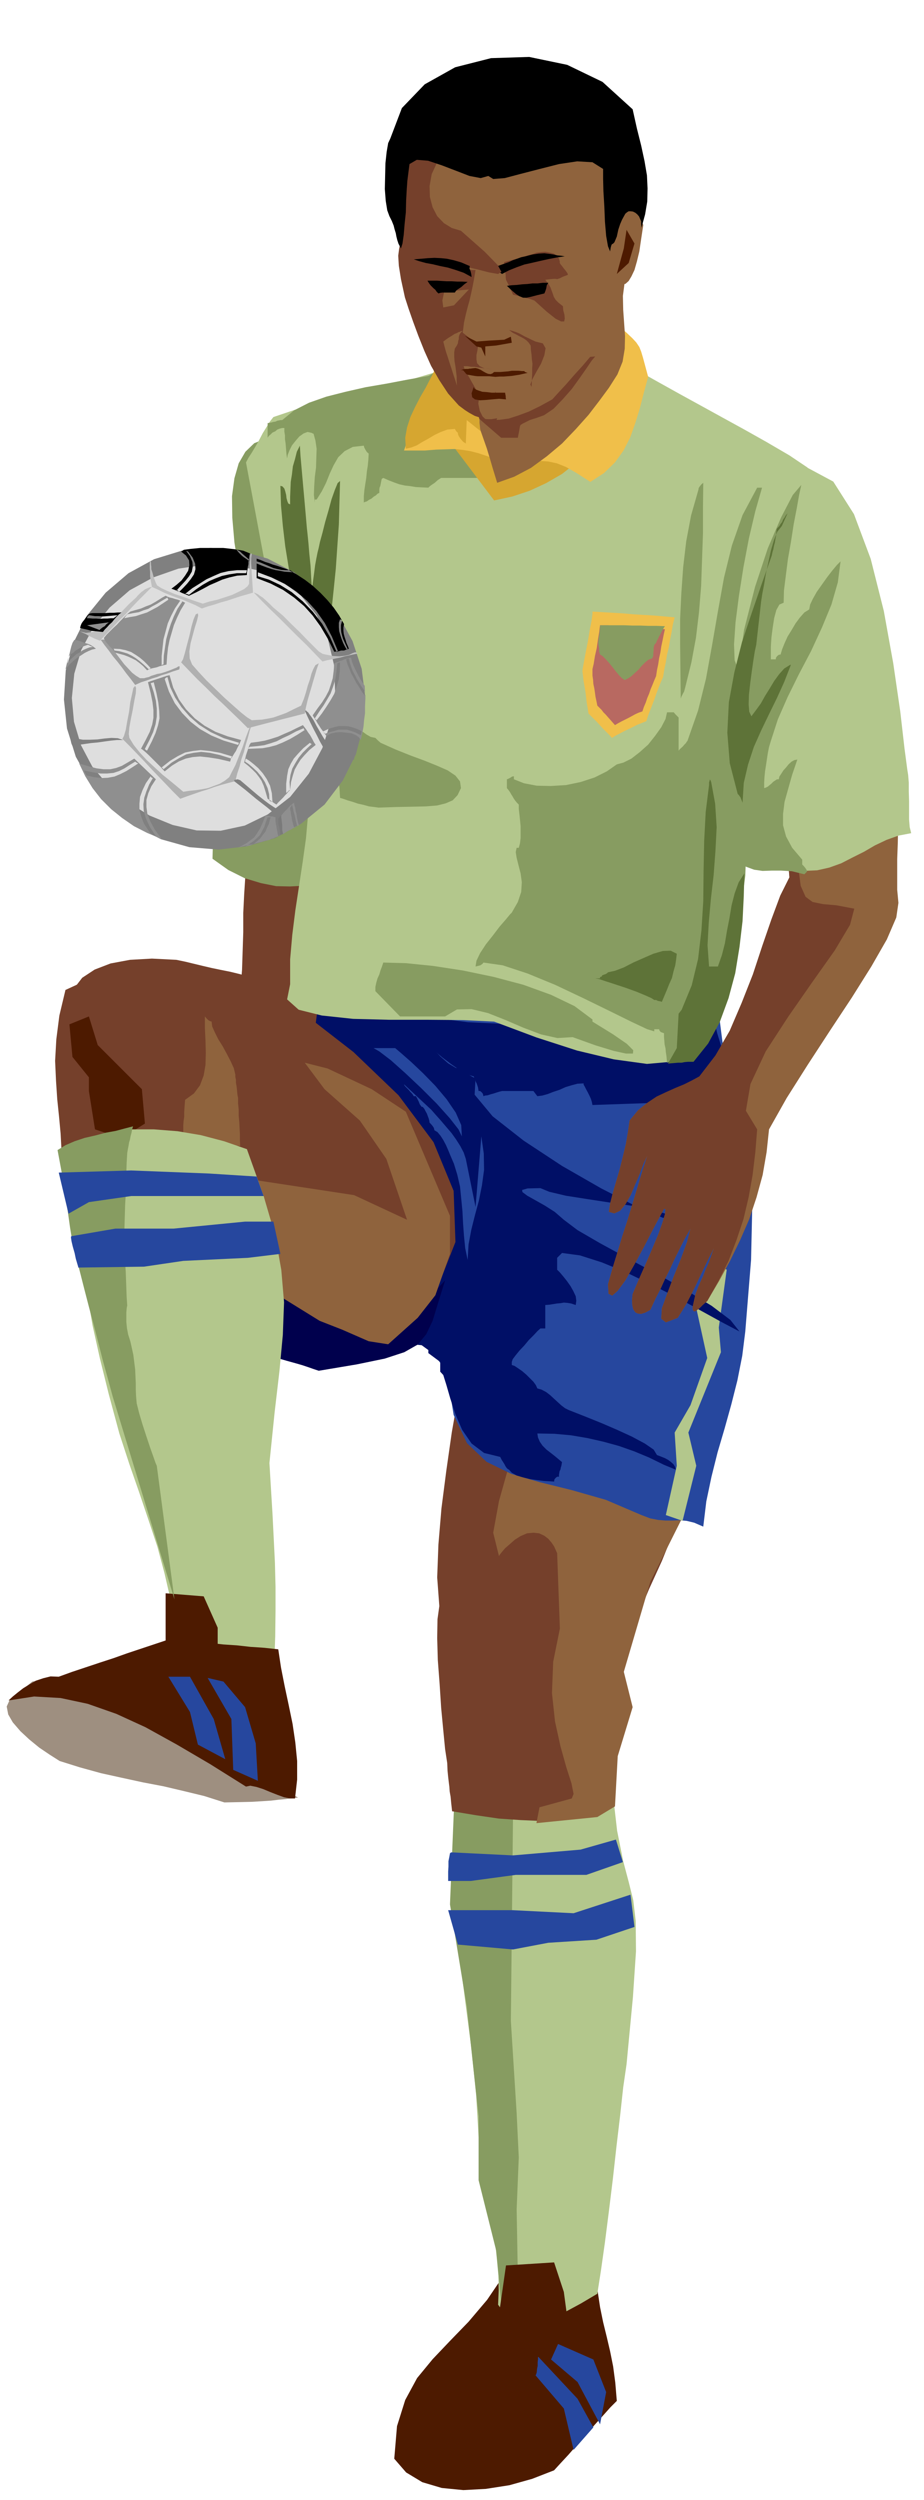 <svg xmlns="http://www.w3.org/2000/svg" fill-rule="evenodd" height="1326.891" preserveAspectRatio="none" stroke-linecap="round" viewBox="0 0 3035 8212" width="490.455"><style>.pen1{stroke:none}.brush2{fill:#4d1a00}.brush3{fill:#b3c78c}.brush4{fill:#879c61}.brush5{fill:#75402b}.brush6{fill:#8f633d}.brush7{fill:#26479e}.brush8{fill:#000f66}.brush9{fill:#d6a630}.brush10{fill:#f0bf4a}.brush11{fill:#000}.brush13{fill:#5e7338}.brush14{fill:gray}.brush16{fill:#b0b0b0}</style><path class="pen1" style="fill:#9e8f80" d="m31 5586-9 20 5 26 15 26 25 29 29 27 33 27 34 23 33 21 67 21 69 19 68 15 69 15 68 13 68 16 66 16 66 21 48-1 42-1 34-2 30-2 25-3 23-2 20-3 20-2-134-76-136-84-137-84-132-72-125-55-112-24-97 14-75 62z"/><path class="pen1 brush2" d="m1659 7468-59 87-61 72-61 63-57 60-51 62-39 72-27 86-9 107 39 45 53 32 64 19 71 7 74-4 77-12 75-21 72-28 21-23 26-28 27-31 30-32 28-34 28-31 25-28 21-21-5-60-7-53-10-50-11-47-12-49-10-49-8-53-4-58h-300z"/><path class="pen1 brush3" d="m2010 5866 17 148 20 100 18 68 15 60 8 68 1 100-10 150-21 221-11 76-10 92-12 101-12 108-13 106-13 102-13 92-12 77-54 32-50 27-48 20-44 12-42 2-35-7-30-19-23-31 2-47-1-49-5-54-6-57-11-64-12-69-14-76-14-84-11-188-16-157-18-137-16-125-14-124-7-132 3-150 15-176 65-12 63-3 60 2 61 5 60 4 61 2 63-4 66-10z"/><path class="pen1 brush4" d="m1685 5969-7 670 19 303 7 145-7 171 7 390-55-55-19-199-58-232v-210l-39-361-55-335 13-313 194 26z"/><path class="pen1 brush5" d="m1543 4384-18 93-20 109-21 119-18 126-16 124-10 119-4 108 7 94-6 43-1 62 2 72 6 79 5 78 7 74 6 62 7 46 1 25 2 20 2 17 2 16 1 15 3 17 2 21 3 27 78 13 75 11 72 5 70 3 64-5 60-10 54-17 49-23 3-56 4-55 3-56 4-55 3-56 4-55 4-55 4-53 24-87 34-88 38-91 42-92 38-94 34-93 25-94 13-93-93-47-93-46-93-46-92-46-93-47-92-46-93-47-92-45z"/><path class="pen1 brush6" d="m1849 4786-164-19-46 164-19 104 19 77 2-4 7-9 11-13 15-13 17-15 19-12 21-9 21-2 19 2 17 8 13 10 11 13 8 12 5 11 3 7 2 4 9 248-22 109-4 103 10 93 18 82 19 68 17 53 7 35-6 15-106 29-10 52 200-20 58-35 9-165 49-161-29-116 87-296 142-284-19-6-49-13-69-19-78-22-79-23-69-20-48-16-18-7z"/><path class="pen1 brush7" d="m1011 3249-24 10-22 11-24 10-22 11-23 9-22 11-22 10-21 12 28 5 30 6 29 7 30 8 29 6 30 7 29 6 30 7 130 144 99 133 71 121 48 114 26 104 8 98-6 90-15 88-19 15-19 16-19 16-18 16-20 15-19 16-19 16-19 16 34-1 30 2 25 3 23 9 19 12 20 21 20 28 23 39 21 132 44 93 64 61 82 40 93 27 105 26 112 32 117 50 29 11 26 5 24 2h23l22-1 24 2 25 6 30 13 10-83 17-81 20-80 23-78 22-79 20-79 16-81 10-80 19-235 4-178-10-137-17-107-24-94-24-90-22-103-16-126-169-7-168-6-169-7-168-6-169-8-168-7-168-7-168-7z"/><path class="pen1 brush3" d="m2332 4142-45 155 36 164-55 155-52 90 7 109-36 162 55 19 45-181-26-109 107-264-7-81 26-190-55-29z"/><path class="pen1 brush8" d="m2210 4007-18-18-45-14-65-13-75-11-78-12-70-11-55-13-29-12-42 1-18 5 1 7 16 12 25 14 32 18 33 21 30 26 45 34 74 43 90 49 99 53 95 53 83 51 61 46 30 38-57-30-69-38-78-43-83-42-85-41-80-33-72-23-59-8-16 16v39l9 9 11 13 12 15 12 17 9 16 8 17 2 15-2 14-15-5-12-2-12-1-11 2-12 1-12 2-13 2-13 1v77h-16l-9 8-13 14-16 16-15 18-16 17-13 16-9 12-3 9v10l9 3 12 8 13 9 14 12 11 11 12 12 8 11 5 11 14 4 15 8 13 10 13 12 12 11 12 11 12 9 12 6 23 9 38 15 47 19 51 22 48 22 43 23 29 20 11 18 6 2 10 4 10 4 11 6 8 6 9 8 5 8 3 10-39-16-49-24-48-20-51-18-51-14-53-12-53-9-55-5-56-1 2 13 6 14 9 13 13 13 13 10 14 11 12 10 12 10-1 6-1 6-2 6-1 6-3 6-1 6-1 6v6h-6l-5 4-4 5-1 7-15-1-19-1-23-3-22-3-24-6-20-6-16-9-9-10-4-2-4-4-4-6-3-6-5-8-4-6-3-6-2-4-53-13-41-31-31-45-22-51-17-52-13-45-10-32-10-11v-32l-39-29v-10l-22-16-11-1-11-2-12-3-12-2-13-3-13-3-12-2h-10l-6-7-5-6-5-8-3-7-3-9-2-8-1-8v-8l16-7 2-7 5-9 8-12 9-13 9-15 9-13 8-11 5-7 6-33 7-41 5-47 7-49 6-49 10-43 13-36 16-24-1-7v-22l-1-9-1-7-2-6-1-4 5 1 9 4 8 3 7 2 4 9 3 4h1l1-3-1-6-2-7-3-7-3-6h-16l-4-30-9-27-14-27-17-24-19-26-19-23-19-24-15-22-9-4-12-8-15-12-16-13-17-14-14-13-12-10-8-4-14-11-15-19-18-23-18-24-18-25-17-20-15-14-11-5-1-8-2-8-2-8-2-8-3-9-2-6-1-6v-6l3-5 3-6 6-5 4-6 5-6 4-5 4-2 14-1 17-1 17-2h18l18-1h18l17 1 17 4h6l12-4 14-1h14l15 1h15l17 2 15 1 17 1 15 17 19 24 20 27 24 29 23 25 25 22 25 15 26 6 3 5 5 5 4 3 6 4 10 6 11 6-3 53 59 71 102 80 126 83 129 74 117 60 84 36 34 7z"/><path class="pen1 brush6" d="m2948 2569 2 41 1 49-1 52-1 56-2 55v101l4 43-7 48-31 72-51 89-64 102-72 109-73 112-69 109-58 103-8 75-13 75-20 73-24 72-30 69-33 68-36 66-39 66-14 12-11 11-9 7-6 4-5-1-2-4-1-9 3-14 6-27 8-22 9-21 9-19 8-21 9-20 9-24 9-26-15 29-15 31-15 31-15 32-15 30-15 29-15 25-14 22-39 15-15-12 2-34 17-47 22-58 24-59 20-55 11-43-19 33-17 34-16 32-15 33-16 32-15 33-17 33-17 37-17 9-13 4-11-1-8-4-7-10-3-13-1-17 2-20 23-54 23-52 21-49 18-43 13-37 8-27 2-17-5-1-35 65-33 64-31 57-28 49-25 34-18 16-12-6-2-31 15-53 16-52 16-53 17-52 16-53 16-53 16-53 17-53-12 24-12 33-15 35-15 36-17 30-18 22-19 9-18-5 4-27 8-32 11-38 12-41 11-44 10-42 7-41 5-35 28-34 31-25 30-20 32-15 29-13 29-12 26-13 24-13 53-69 47-81 39-91 37-94 31-94 30-87 29-78 30-60-3-36-6-33-8-32-9-30-10-32-8-32-5-34-2-35 46-1 50-5 53-9 54-10 52-11 53-9 50-5 48 1z"/><path class="pen1 brush8" d="m1414 3465-1-4-2-5-3-7-2-6-4-7-4-5-4-4-3-1-6-16 2 5 15 14 22 20 28 24 29 22 30 21 25 14 20 6 2 6 3 6 2 6 3 6 2 6 2 6 1 6 1 6h5l5 4 4 5 2 8 5-2 9-1 9-3 11-3 9-3 10-3 8-2h103l13 17 16-2 18-5 18-7 21-7 20-9 20-6 19-5 20-1v4l4 7 4 8 6 11 5 10 5 11 3 10 2 10 203-7 5 3 17-3 22-9 27-11 26-14 24-14 18-11 9-5v-7l7-5 10-5 12-7 14-6 13-6 12-5 11-4h8l10-17-6-7-7-16-8-24-8-26-9-29-6-25-4-20-1-11-3-3-5-5-6-7-2-7-2 7-1 9-3 8v8l-125 1-131 5-134 5-133 5-134-1-129-6-124-16-115-25-54-12-49-4-48 1-46 5-47 5-48 7-52 5-56 3 39 17 38 15 36 10 37 8 36 2 40-1 41-5 46-8 19-2 20 2 20 4 20 7 18 6 20 6 20 4 21 2v6l4 5 5 3 7 2v5l2 4 3 4 4 5 4 5 5 8 5 10 6 14z"/><path class="pen1 brush5" d="m2622 2614-3 138 3 97 8 61 16 36 23 17 34 7 45 4 58 11-14 53-50 84-73 103-80 115-74 114-50 107-15 88 37 61-6 75-9 75-13 73-17 72-23 69-26 68-33 66-37 66-14 12-11 11-9 7-6 4-5-1-2-4-1-9 3-14 6-27 8-22 9-21 9-19 8-21 9-20 9-24 9-26-15 29-15 31-15 31-15 32-15 30-15 29-15 25-14 22-39 15-15-12 2-34 17-47 22-58 24-59 20-55 11-43-19 33-17 34-16 32-15 33-16 32-15 33-17 33-17 37-17 9-13 4-11-1-8-4-7-10-3-13-1-17 2-20 23-54 23-52 21-49 18-43 13-37 8-27 2-17-5-1-35 65-33 64-31 57-28 49-25 34-18 16-12-6-2-31 15-53 16-52 16-53 17-52 16-53 16-53 16-53 17-53-12 24-12 33-15 35-15 36-17 30-18 22-19 9-18-5 4-27 8-32 11-38 12-41 11-44 10-42 7-41 5-35 28-34 31-25 30-20 32-15 29-13 29-12 26-13 24-13 53-69 47-81 39-91 37-94 31-94 30-87 29-78 30-60-3-36-6-33-8-32-9-30-10-32-8-32-5-34-2-35 31 1 14 1v-2l-5-1-7-3v-1l13-1 34 2zM814 2817l-8 59-4 62-3 61v63l-2 62-2 62-5 60-8 61 35 7 33 7 30 6 30 7 28 6 31 6 32 7 36 9 10-77 9-68 6-65 5-62 2-63v-64l-1-70-2-76H814z"/><path class="pen1 brush4" d="m872 1441-37 15-29 28-22 38-14 49-8 59 1 71 7 81 15 94-13 116-14 118-14 118-12 120-13 119-10 119-8 117-3 118 52 37 54 27 53 16 50 10 45 1 40-2 32-6 23-6 33-77 1-164-24-225-39-254-47-257-46-227-36-170-17-83z"/><path class="pen1 brush3" d="m1498 1203-72 21-74 22-78 20-78 20-79 19-76 21-75 21-68 23-11 14-11 18-13 21-12 23-12 21-12 20-11 17-8 15 25 133 25 134 25 134 26 135 25 134 27 135 26 135 27 136-2 80-7 79-11 79-12 79-12 79-10 80-7 80v82l-10 50 38 34 76 19 103 11 118 3h124l118 1 103 5 139 52 133 43 121 29 109 15 90-8 70-30 47-58 20-89 18-99 18-99 19-99 19-99 18-99 20-99 19-99 20-99 23-65 27-62 27-60 29-60 28-61 28-60 26-62 25-63 63-91 31-84 3-78-19-70-37-64-49-55-57-48-58-39-77-45-73-41-71-39-69-38-71-39-70-39-73-41-76-43-72 6-66 4-62 2-59 2-60 1-61 3-65 5-70 9z"/><path class="pen1 brush4" d="M1598 1570h-149l-11 7-10 9-6 4-6 4-5 4-4 4-22-1-19-1-18-3-18-2-18-4-17-6-18-7-18-8-5 3-1 4-1 5-1 5-1 5-1 5-2 4-1 6v12l-6 3-5 5-8 5-7 6-8 4-7 5-7 2-3 2v-21l2-21 3-20 3-19 2-21 3-19 2-21 1-19-6-5-5-8-4-8-1-5-36 4-27 14-21 20-15 26-13 28-12 30-14 28-17 27h-6v10l-3-25 1-28 2-31 4-31 1-32 1-30-4-27-6-22-5-2-1-1-14-3-13 5-14 10-12 14-12 15-8 16-6 15-2 12-2-13-1-12-1-13-1-12-2-13v-13l-2-12v-12h-7l-8 2-8 3-7 6-9 4-6 6-6 5-4 6v-48l6-1 6-1 7-2 7-1 6-3 6-1 5-1h5l39-32 49-25 57-20 63-16 66-15 70-12 68-13 68-12 6-3 8-5 6-6 3-2 8-2 9-1 9-3h9l12 48 13 43 15 37 18 36 19 32 24 32 27 31 34 34v16l-6 5-4 9-4 7-3 8h-6l-4 5-2 8v6z"/><path class="pen1 brush9" d="m1424 1216 58 241 141 187 60-13 57-19 54-25 52-30 47-37 44-42 39-48 37-53 100-139-64-87-28 3-70 9-101 12-114 14-115 12-100 11-71 5-26-1z"/><path class="pen1 brush10" d="m1639 1515-37-16-30-10-27-7-25-4-27-3-28 1-32 1-38 3h-68l15-44 16-43 16-44 17-42 16-43 18-43 16-43 18-43 10-2 11-1 11-1 11-1 10-2 12-2 10-2 12-2 11 49 12 49 12 49 12 49 11 48 12 50 11 49 12 50zm13 17 48-9 39-6 32-3 30 2 28 6 30 12 35 20 45 29 45-29 36-35 28-39 22-43 17-48 15-49 13-51 14-51-10-37-7-26-6-20-6-15-10-15-13-14-19-18-25-22-17 20-44 55-63 77-70 89-72 86-60 73-42 48-13 13z"/><path class="pen1 brush6" d="m2052 926-6 46 1 46 3 43 3 43-1 42-7 42-17 42-28 44-31 42-36 47-42 47-45 47-50 42-52 38-55 29-56 20-7-23-8-26-9-31-10-33-13-37-13-37-16-39-17-38-25-58-24-49-25-43-25-40-26-41-25-42-24-48-23-56 85 4 89-1 89-6 91-7 90-8 90-5 88-2 87 6z"/><path class="pen1 brush5" d="m1955 1171-11 13-17 25-23 33-26 36-30 34-30 31-31 21-28 10-7 2-6 2-6 2-6 3-6 3-6 3-6 3-6 4-2 4-1 5-1 6-1 6-2 10-2 11h-55l-66-57-50-53-37-53-26-51-22-51-18-50-20-51-22-50 31 31 31 31 31 31 32 31 31 30 32 32 31 31 32 32 8 3 8 4 8 3 9 5 8 4 8 4 8 4 8 5 25-4 31-15 34-23 37-25 36-26 35-22 30-15 26-2z"/><path class="pen1 brush9" d="m1578 1416-45-36-3 77-9-6-8-9-4-6-3-5-2-6v-3l-6-6-4-7-24 2-22 8-21 10-20 12-20 11-18 11-18 7-18 4-2-36 6-34 11-34 15-32 17-33 18-31 16-31 16-30h10l11 12 10 13 9 13 10 14 9 13 9 13 10 12 12 13v3l5 4 10 5 9 6 5 7h5l8 3 5 3 5 4v13l1 7 2 9v9l1 9 1 9 1 9z"/><path class="pen1 brush6" d="m2113 739-7 46-6 41-8 33-8 28-10 21-9 15-10 9-9 3-5 17-1 15v26l-1 14-4 20-7 25-11 35-22 21-25 28-27 31-28 33-29 32-27 31-25 27-20 22-40 22-37 18-35 13-31 10-30 4-26 1-22-4-18-6-37-48-30-40-27-38-24-34-23-37-22-38-23-45-23-51-25-54-15-56-9-61-3-63v-68l4-69 4-71 5-71 25-96 44-83 62-69 80-47 97-23 115 7 132 41 151 80 41 69 26 62 12 53 3 46-6 37-10 29-13 21-11 12 4 10 5 10 5 8 6 9 4 7 5 9 4 9 5 12z"/><path class="pen1 brush5" d="m1749 835-12 3-12 4-12 3-11 4-12 3-11 3-12 3-11 3v7l2 8v7l2 8v6l1 7v7l1 8 3 6 3 6 3 6 3 6 2 6 3 6 3 6 3 7 8 2 9 2 9 2 9 3 8 2 9 2 9 3 9 3 41 37 29 23 18 9h10l2-9-1-13-4-15-1-13-15-12-9-9-6-10-3-9-4-11-4-11-7-12-10-13 17-2 11-1h6l5 1 3-1 6-2 10-5 16-6v-3l-3-5-5-7-5-6-6-8-5-6-3-5 1-2-3-12-7-9-10-7-12-3-15-3-15 1-15 2-13 5z"/><path class="pen1 brush11" d="m1855 842-27 4-26 5-27 6-26 6-27 6-25 9-25 10-23 12-10-7-6-3-8-5-8-4 12-5 14-5 14-5 14-5 13-6 14-5 14-5 14-3 23-6 21-3 18-1 17 2 13 2 13 3 12 1 12 2z"/><path class="pen1 brush5" d="m1562 887-5 30-5 26-5 23-5 22-6 21-6 24-6 27-4 33 17 13 11 9 5 5 2 3h7l10 3-2 12-2 14-3 14v15l2 12 9 10 15 7 26 3-15-2-12-1-11-2-9-1-11-2h-11l-13-2h-12l2 7 5 10 6 11 7 12 6 11 7 12 5 9 4 8 12 2 9 3 5 1 5 1h34-1l-1-2-2-2 1 4h-21l-6 1-7 1-6 1-6 1-6 2-4 30 5 24 9 18 13 12 12 5 12 1 8-4 3-8-19 3h-18l-19-5-18-6-18-10-14-9-12-9-8-6-35-39-29-44-27-47-22-49-20-50-17-46-15-43-12-37-13-60-7-44-2-33 3-23 4-19 7-17 7-20 8-25 20 27 20 26 18 22 19 20 18 14 18 11 19 4 22-2 3 1 6 5 8 5 11 6 10 5 11 5 11 2h11zm110 197 12 9 12 6 9 5 10 5 7 4 7 5 7 7 7 10 1 16 2 15 1 14 2 15-1 15v17l-1 20-1 24-4-8 7-18 13-24 15-26 11-28 4-23-9-16-24-6-13-6-10-5-11-5-9-5-11-6-10-4-12-4-11-3z"/><path class="pen1 brush2" d="m1662 1312-23-2-23 2-22 2-18 1-16-3-9-7-2-13 7-21 2 5 6 4 8 3 12 4 14 1 17 2h44l1 6 1 5v4l1 7z"/><path class="pen1 brush6" d="m1520 1087-7 6-4 7-2 7v7l-2 6-1 8-4 8-6 9-2 12v15l1 15 3 17 2 16 2 17v15l1 15-6-19-6-18-6-19-6-18-6-19-6-18-5-18-4-16 15-11 13-8 9-6 8-3 5-3 4-1 4-2 6-1z"/><path class="pen1 brush2" d="m2058 755-9 61-23 84 39-36 19-64-26-45zm-325 470-14 3-13 3-13 2-13 2-13 1-13 1h-14l-13 1-20-2h-38l-9-1-6-1-6-1-5-1-7-1-4-2-3-3-1-2-3-3-2-3-4-2h-5l8-3 7-1h9l3-1h4l7-1 10-1 8 2 9 4 8 5 9 5 7 3 8 1 6-2 6-5h21l12-1 13-1 12-2h23l10 1h8l1 1v1l2 1 2 1 6 2z"/><path class="pen1 brush5" d="m1443 446-7 87-18 39-7 39 1 36 9 34 15 29 22 23 26 16 30 9 78 69 43 44 12 22-11 7-29-5-39-10-44-10-42-4-162-77V607l13-149 110-12z"/><path class="pen1 brush11" d="M1981 555v32l1 41 3 50 2 50 4 47 6 34 7 17 2-13 2-7 2-4 3-1 2-2 3-3 3-7 5-12 5-23 6-18 6-14 6-11 5-9 6-5 5-3h6l8 1 8 4 6 5 6 7 3 7 4 9v9l1 12 12-44 7-42 1-43-2-43-8-47-11-51-14-56-14-63-99-90-116-56-125-26-125 4-118 30-100 56-75 78-38 100-7 15-5 29-4 37-1 43-1 42 3 39 5 31 7 19 8 16 6 15 3 12 4 13 2 11 3 12 4 12 8 15 5-16 4-28 3-36 4-38 1-40 2-36 2-28 2-16 5-39 24-14 37 3 45 15 47 18 44 17 37 7 25-7 16 10 38-3 53-14 62-16 63-16 60-9 50 3 35 22zm-438 319-1 8 4 10 2 9 1 9-26-14-26-9-26-8-25-5-25-6-22-4-22-6-18-6 24-2 23-2 21-1 21 1 20 2 23 5 24 7 28 12z"/><path class="pen1 brush6" d="m1540 951-49 52-35 7-3-23 6-29 81-7z"/><path class="pen1 brush2" d="m1527 1103 38 19 39-3 52-3 22-10 3 20-51 9-36 3v33l-13-29-16-4-38-35z"/><path class="pen1 brush11" d="M1404 922h31l16 1 17 1h16l18 1h16l18 1-11 8-10 9-6 4-6 4-5 4-4 6h-41l-7 1-6 2-6-6-4-6-6-5-4-4-5-5-4-5-4-6-3-5zm261 17 16-2 17-1 17-2 17-1 17-2h17l17-2h18l-5 8-2 11-3 9-3 7-25 6-19 5-15 3h-11l-12-5-11-7-14-12-16-15z"/><path class="pen1 brush3" d="m2481 1954 10-76 16-66 21-59 25-51 26-47 26-42 26-39 24-36 82 44 68 107 55 147 43 171 31 172 23 158 14 122 9 68 3 19 2 25v29l1 32v60l2 25 5 20-42 8-39 14-38 18-36 21-38 19-37 19-39 14-40 9-48 2-40-4-36-9-32-10-32-13-32-10-35-8-39-2 9-100 12-105 12-110 12-112 12-113 12-110 11-104 11-97z"/><path class="pen1 brush5" d="m814 3207-30-8-29-7-30-6-29-6-30-7-29-7-29-7-29-6-80-4-72 4-64 12-52 20-41 27-27 35-12 42 7 50 50 87 56 90 58 90 61 92 59 90 60 90 55 89 52 88 57 62 60 60 63 55 69 51 73 45 80 40 87 35 97 29 153-179 68-173-6-168-66-160-115-154-148-142-170-132-177-117z"/><path class="pen1" style="fill:#00004d" d="m908 4461 16 4 17 5 18 5 18 5 17 5 18 6 17 6 18 6 125-21 92-19 64-21 44-25 28-34 21-44 18-59 23-74-75 81-62 51-56 23-54 2-61-17-70-30-87-39-108-42 2 27 2 28 2 28 3 29 2 27 2 29 3 28 3 30z"/><path class="pen1 brush5" d="m705 3339 41 78 31 69 20 59 14 56 6 53 3 54v59l1 66-72-4-76-6-81-9-81-8-83-10-79-8-77-7-70-3-3-55-5-54-6-58-4-60-3-66 4-71 10-78 20-84 76-35 63-17 54-3 50 11 50 21 55 31 63 36 79 43z"/><path class="pen1 brush7" d="m1759 7803 93 109 32 136 65-74-52-94-129-138-1 2v7l-1 9v12l-2 10-1 11-2 7-2 3zm74-103-23 51 87 74 74 139 20-106-42-107-116-51z"/><path class="pen1 brush2" d="m1639 7603 23-161 158-10 32 97 13 97-171 51-2-4-4-8-6-12-7-13-9-15-9-11-10-9-8-2z"/><path class="pen1 brush7" d="m1482 6085 203 10 222-19 116-33 23 74-120 42h-232l-148 20h-74v-31l1-16v-18l3-15 2-11 4-3zm-10 190h213l199 10 187-61 13 106-125 42-158 10-116 22-181-16-32-113z"/><path class="pen1 brush6" d="m802 3871 361 55 174 81-68-200-87-126-116-103-65-87 75 19 145 68 112 74 145 342v125l-48 136-58 74-97 87-64-10-87-38-74-29-126-78-122-390z"/><path class="pen1 brush2" d="m228 3365 10 107 54 67v45l20 126 87 29 77-48-10-113-145-145-29-94-64 26z"/><path class="pen1 brush4" d="m2423 2302 16 209-22-143 5-149 22-150 36-141 42-127 44-102 38-73 28-33-7 32-8 45-10 52-9 58-10 57-7 55-6 48-1 40-14 6-10 18-7 26-5 32-4 31-2 31v42h16l1-6 4-5 5-4 6-1 5-17 8-20 10-22 13-21 13-22 14-19 15-17 16-10 3-16 9-19 13-23 17-24 17-24 17-22 15-18 12-12-9 69-21 73-31 75-36 78-40 76-37 75-32 73-23 71-6 20-4 20-3 20-3 20-3 19-2 20-1 18v18l6-2 6-3 6-5 6-5 6-6 6-4 6-4h6l2-9 6-9 7-11 9-10 9-11 9-8 9-5 10-2-17 50-13 46-12 43-5 40v37l10 37 20 37 33 39v16l5 5 5 6 4 6 2 6-9 9-41-10-35-2h-32l-29 1-28-4-27-10-28-20-28-32v-27l1-27 1-27 2-27v-28l1-27-2-28-3-28-2-12-1-19-2-25-1-26-1-27 2-22 3-16 8-5v-15l3-15 3-16 5-15 4-16 4-16 2-15 2-14z"/><path class="pen1 brush13" d="m1076 2125 6-58 7-63 7-67 7-69 5-73 5-72 2-73 2-70-8 7-9 22-11 31-10 37-11 38-9 36-8 29-4 19-4 16-4 20-4 22-3 24-3 22-3 23-2 20v17-34l-2-33-2-38-4-39-3-36-3-30-2-18-3-35-3-34-3-34-3-33-3-34-3-34-3-34-2-33-10 20-6 24-7 24-3 26-4 25-1 25-1 24v25l-6-3-3-7-3-11-1-10-3-12-3-9-6-7-7-2 2 64 6 67 8 68 11 68 10 66 9 67 6 63 3 62 12 13 14 19 14 22 15 25 12 25 10 25 7 22 3 20 5-23 4-26 2-26 2-25v-24l1-20-1-15v-8z"/><path class="pen1 brush4" d="m2423 2195-10-26-2-52 5-73 11-86 15-95 18-95 21-89 22-77h-16l-48 90-35 100-26 106-20 111-19 110-20 110-26 105-35 100-2 2-3 5-5 5-5 6-10 9-4 5v-109l-10-10-6-7h-22l-5 22-14 27-20 28-23 29-28 25-27 21-26 13-22 6-33 23-40 20-46 15-48 10-50 3-46-1-42-8-33-13v-10l-6 1-6 4-6 3-5 2v29l5 6 5 7 4 7 5 8 4 7 5 7 5 6 6 6v14l2 17 2 19 2 21v39l-2 17-4 15h-7l-3 14 3 19 6 24 7 27 4 29-2 32-11 33-20 35-6 6-14 17-20 23-22 29-23 29-19 29-12 25-3 19 8-2 8-2 7-5 3-4 63 9 82 27 90 37 93 44 86 42 73 36 51 24 23 7v-7h16l1 4 4 5 5 2 6 2v12l1 12 1 13 3 13 1 12 2 13 1 11 1 11 21-7 22-16 21-23 21-25 19-27 20-22 18-17 19-5 2-8 7-8 8-9 8-7 47-254 24-186 5-138-6-105-13-91-12-92-6-110 7-146z"/><path class="pen1 brush4" d="m1881 3407-50 3-54-12-58-22-58-25-58-23-54-13-48 1-39 23h-148l-81-83v-14l3-14 4-14 6-13 4-14 4-10 3-9 2-6 74 2 89 9 98 15 101 21 98 26 91 33 77 37 59 44v7l68 42 45 31 21 21-1 11h-23l-41-9-59-18-75-27zm-638-754-14-2-17-2-18-5-18-4-18-6-17-5-14-5-10-3-2-34-5-34-6-35-6-33-8-35-6-32-4-32-1-29 5-2 5-4 4-6 2-5h39l8 9 11 13 11 14 13 14 12 12 15 11 14 8 15 3 9 9 8 7 49 22 50 20 46 17 42 17 34 15 25 17 15 19 3 22-11 23-16 17-23 10-28 7-37 3-44 1-52 1-60 2z"/><path class="pen1 brush7" d="m1517 3733-2-37-18-41-30-44-37-44-41-42-38-36-33-29-20-17h-71l19 11 38 29 47 42 53 50 50 50 43 48 29 37 11 23z"/><path class="pen1 brush13" d="m2568 1728 19-42-6 7-4 7-5 7-3 8-5 6-4 7-5 5-4 5-1 10-1 12-2 11-2 12-3 11-2 11-3 10-2 10-33 93-33 96-32 96-25 99-18 98-5 100 8 100 26 101 3 3 6 8 4 10 3 8 4-65 14-60 19-58 24-54 26-54 26-53 24-53 21-54v-3l-21 13-17 19-16 22-15 25-15 24-14 25-16 22-15 20-7-15-2-24 1-32 4-36 5-38 5-35 5-32 5-23 16-142 4-26 6-31 6-36 8-37 8-37 10-34 11-28 15-19zm-345 1715-29 51 10-1 12-1 11-1h12l10-2 11-1h18l48-60 38-70 29-79 22-82 14-86 10-85 4-82 2-75-19 30-13 36-10 39-7 42-8 41-7 42-10 39-13 37h-29l-5-70 4-74 7-78 9-78 6-80 4-78-5-77-13-71-2-5-1-2-2-1v3l-2 6v9l-11 88-5 95-2 98-1 100-6 96-11 94-21 87-33 80-10 13-6 113z"/><path class="pen1 brush7" d="m1327 3562 90 84 14 16 17 19 17 20 18 21 15 21 14 22 11 21 7 21 32 158 19-232 8 56 1 54-7 51-10 50-13 48-12 48-9 48-3 51-8-39-4-40-3-41-2-40-4-41-4-40-9-39-11-36-6-14-6-14-7-17-7-16-9-17-9-14-10-12-10-6-2-8-4-6-5-6-5-5-1-7-2-7-3-8-3-8-5-9-3-6-4-5-2-2h-3l-3-4-3-4-2-5-2-5-5-10-4-7h-7l-3-5-4-5-5-5-4-5-6-6-5-5-4-5-1-3z"/><path class="pen1 brush6" d="m789 3765-1-19v-20l-1-20-1-20-2-21v-20l-2-20v-18l-2-10-1-10-1-10-1-9-2-11v-10l-2-9v-8l-5-21-10-22-13-25-13-24-15-24-11-22-9-20-2-16-6-2-5-3-6-6-5-6v39l2 41 1 40-1 39-6 35-12 32-20 27-29 21-1 12-1 14-1 15v15l-2 14-1 14v26l26 1 26 5 26 6 25 9 23 7 22 7 20 5 19 2z"/><path class="pen1 brush14" d="m1047 1944 64 76 47 86 30 91 12 95-7 94-24 92-43 86-60 79-77 63-85 47-92 27-94 11-96-8-93-26-88-45-78-62-66-78-48-86-29-93-10-95 6-96 26-92 43-87 62-76 75-64 84-46 91-28 95-9 94 8 93 27 87 45 81 64z"/><path class="pen1" style="fill:#dedede" d="m989 1957 51 64 37 78 20 85 4 91-13 91-29 91-45 85-61 76-73 57-76 37-79 17-79-1-79-18-76-31-71-44-63-53-54-64-37-70-23-77-7-78 8-80 23-78 39-73 54-66 66-57 77-42 83-29 88-13 87 1 84 17 76 33 68 51z"/><path class="pen1 brush16" d="m402 2427 24 24 24 25 24 25 24 26 23 24 24 25 23 24 24 24 22-8 23-8 23-8 23-7 22-8 23-7 22-6 23-6 6-24 8-24 6-24 8-23 6-24 7-23 6-23 7-22-4 4-7 17-9 24-10 30-12 30-12 30-12 23-8 16-15 12-17 10-19 7-19 7-21 4-21 3-20 2-19 3-19-16-23-19-26-21-25-23-27-25-23-25-20-25-14-23-2-13 2-22 5-28 6-29 5-29 5-25 1-18-3-7-6 7-4 19-6 27-4 32-6 31-5 29-6 20-5 9z"/><path class="pen1 brush14" d="m769 2566 18 14 18 14 18 15 18 15 18 14 18 14 18 15 19 15 20-24 21-22 21-24 22-22 21-24 22-22 22-24 22-22-6-5-4-3-3-3h-5l-3 2-4 2-4 4-21 22-20 24-20 25-18 25-18 22-16 20-14 17-11 13-8-5-11-7-15-10-16-12-19-15-19-16-21-18-20-17-8-3-6 1-5 1-1 4zm-531-116 19-3 21-3 21-3 22-2 21-3 22-3 20-2h21l-18-6-21-1-23 2-23 3-25 1h-23l-22-4-19-8v5l1 5v3l1 4v2l1 3 1 4 3 6zm763-116h4l4 4 3 2 4 6 6 8 8 12 10 19 11 19 10 17 11 17 10 14 10 12 9 10 10 8 9-1h11l10-2h17l5 3 1 4-1 9h-30l-9 1h-10l-10 1h-10l-9 1-12-21-10-20-12-21-10-20-11-21-10-20-10-21-9-20z"/><path class="pen1 brush16" d="m595 2176 26 27 27 28 28 27 28 28 28 26 28 27 27 26 27 27 23-6 23-6 23-6 24-6 23-6 24-6 23-6 24-6 4-21 5-21 6-21 6-20 6-21 6-20 6-21 7-20-11 6-7 13-6 15-5 19-7 20-6 22-7 22-9 22-25 12-24 12-22 8-20 7-20 4-18 3-18 1-15 1-16-10-20-16-26-23-28-25-30-29-29-28-26-28-21-24-8-20-1-23 4-27 7-26 7-26 7-22 4-17-1-7-7 3-7 16-7 24-7 31-8 30-7 27-6 20-6 10z"/><path class="pen1" style="fill:#9e9e9e" d="m444 2250 20-9 19-6 16-6 17-5 15-6 17-5 19-7 22-7 1-7v-3h-4l-6 4-10 4-12 5-14 5-16 5-12 2-9 3-10 3-8 4-9 2-7 2h-13l-13-8-13-10-13-14-13-14-13-17-13-17-12-17-10-16-6-7-4-4-3-3h-9l-7 1 13 18 14 18 13 18 15 18 14 18 14 19 15 19 15 20z"/><path class="pen1" d="m1175 2147-15 3-14 3-14 3-14 4-15 3-14 3-15 3-15 4-26-27-27-28-30-29-29-29-30-30-30-29-28-28-25-26h2l5 2 6 3 8 6 8 5 10 9 12 11 13 13 31 26 29 29 27 26 25 26 20 20 17 17 13 8 9 2 25 5 22 1 17-2 14-3 10-5 8-3h5l5 4zm-344-200-21 6-21 6-21 7-21 7-22 6-21 7-21 6-20 7-21-11-21-9-21-9-20-7-21-8-20-8-20-10-20-9-2-11-2-11-2-13v-13l-1-13v-20l3-6v3l1 5v5l1 8v8l4 12 4 15 7 18 4 8 14 9 19 9 24 10 24 8 25 9 23 8 21 7 22-7 26-6 25-8 24-8 21-10 18-9 11-9 5-8 1-32 1-24 1-18 1-11v-8l1-4 1-2 3-1-2 16v17l1 16 1 17 1 15 1 16 1 16 1 16zm-574 126 7 2 9 4 9 4 10 6 9 4 10 5 8 3 9 4 21-22 21-22 21-22 22-22 21-23 21-22 22-22 22-22-9 2-7 3-7 3-6 5-6 4-6 6-6 6-5 6-23 21-22 23-24 23-23 20-24 16-24 10-25 3-25-6z" style="fill:#bfbfbf"/><path class="pen1" style="fill:#7a7a7a" d="M914 2689v14l1 7 2 7 1 6 1 6 1 6 1 8 4-2 5-1-1-9v-7l-1-8v-7l-2-8v-7l-2-8v-7l-4 3-6 7z"/><path class="pen1 brush11" d="m843 1899 46 18 41 21 36 25 33 28 28 31 26 36 23 39 22 44 8-1 8-1 6-2h10l7-3 9-3-4-10-4-9-3-10-3-9-3-11-1-10v-11l2-11-16-28-18-26-21-25-22-23-25-23-26-20-29-19-30-16-12-4-11-4-12-4-11-3-13-5-13-4-14-6-14-5v64zm0-55 13 4 14 6 14 6 14 6 12 3 14 3 14 1h15l5 3 5 4-15-1-14-1-15-3-13-2-15-4-15-5-16-6-17-7v-7zm4 49v-13l45 17 43 21 38 25 36 31 30 33 28 40 23 44 21 50h-6l-21-48-26-44-31-40-33-34-36-30-37-23-38-18-36-11zm290 238-5-9-5-10-5-13-4-12-4-14-1-13v-14l4-12 3 2 4 2-4 15v13l1 11 3 12 3 10 5 11 5 11 6 13-5-2-1-1zm-326-242v-9l2-9 1-9 2-9v-9l2-9 1-9 2-8-22-9-30-5-36-4h-75l-31 3-23 3-9 6 16 13 10 16 1 16-4 18-10 16-12 16-16 14-17 13 6 2 8 3 7 3 8 3 6 3 8 3 7 3 8 3 25-12 23-12 20-11 21-9 20-9 23-7 26-6 32-2zm-232 52 15-17 15-16 12-15 9-15 3-16-1-16-8-19-13-18 2 1 5 2 15 20 8 20 1 18-5 17-10 15-12 15-13 14-13 13-3-2-4-3-3-1v3zm42 13-8-3h-5l24-19 24-15 22-14 24-11 23-10 26-6 28-3h32l-1 5-2 5h-30l-26 4-23 5-21 8-21 9-21 12-22 15-23 18zm197-110-6-6-6-4-6-4-5-4-5-5-5-5-5-6-4-5 6 3 7 4 6 6 8 7 7 6 8 7v6zm-419 168-8 6-8 8-8 9-7 9-9 8-7 8-8 8-6 8-10-1-10-1-10-1-9-1-10-3-9-2-9-2-8-2 2-8 3-7 4-6 5-6 4-6 5-6 4-5 6-4 9-1h41l14-1h14l13-1h12zm-113 19h7l11 1h12l13 1 12-1h12l11-1h9l7-5 6-5-12 1-11 1-13 1-13 1-13-1h-12l-12-2-8-1-5 5-1 5z"/><path class="pen1" d="m244 2102 11 2 10 3 8 3 9 3 7 2 9 4 8 5 9 7-13 3-12 5-12 6-12 8-13 8-12 10-13 12-13 16 3-13 3-13 3-12 4-12 3-13 3-12 4-12 6-10zm61 23-8-3-8-4-12 4-9 4-8 4-6 4-7 4-6 6-8 5-8 8-1 6-1 6-1 5v5l9-12 10-9 10-9 11-6 10-7 11-5 10-4 12-2zm178 77-13-14-12-10-12-9-12-6-13-6-13-5-15-4-14-4-5-6-4-5-5-5-5-5-6-7-5-6-5-7-3-7 9-11 11-11 11-11 12-11 11-12 11-11 11-11 11-9 17-5 18-5 16-7 16-6 14-8 13-8 11-7 11-6 6 3 8 3 9 2 9 3 8 2 8 3 8 3 8 4-15 25-12 25-10 24-7 24-7 24-5 25-3 27-2 29-8 2-8 2-8 2-8 3-9 2-9 2-8 3-6 3zm116-226-5-2-2-1-17 25-13 25-11 25-7 26-7 26-3 27-3 28v31l3-3h3l1-29 4-27 4-27 7-25 8-25 10-25 12-25 16-24zm-49-13-19 11-16 10-15 8-13 8-16 5-15 6-18 3-20 4-5 6-5 7 19-4 19-3 18-6 19-6 17-9 17-9 18-12 18-12-2-4-1-3zm-174 174 15 2 15 4 13 4 14 7 13 8 13 10 14 12 16 15 3-2 3-2-11-12-11-11-13-11-13-9-16-10-18-6-19-4-21-1 1 1 2 5zm-116 371 30 9 27 7 23 3h22l19-4 19-7 19-11 22-13 71 68-15 23-10 23-6 22v23l3 22 10 26 15 27 22 30-48-20-43-22-39-27-36-29-33-33-28-36-24-39-20-42zm16 23 2 6 5 10 26 6 24 3 21-1 22-4 19-8 20-10 19-12 20-13-6-3-4-3-18 11-17 11-18 9-18 6-21 2h-22l-25-4-29-6zm219 19-16 23-11 23-8 22-2 22v21l6 22 9 23 16 24 4 6 8 6 7 3 4 2-20-31-13-28-7-25-1-21 3-22 7-21 9-22 12-21-5-2-2-4zm-32-90 3 1 10 8 12 11 15 15 13 13 13 13 8 9 4 4 24-19 23-14 22-9 23-5 24-2 28 3 32 5 39 9 2-8 5-8 6-10 6-9 5-11 5-9 4-9 3-7-44-12-40-15-36-20-32-24-29-30-23-32-19-39-12-41-9 2-9 3-9 3-9 3-9 3-9 3-9 3-8 3 9 36 6 30 3 26v25l-4 22-8 24-13 26-16 30zm13 0 15-29 12-26 8-26 4-25v-26l-3-26-7-28-10-30 5-1 5-2 9 36 6 31 3 27 1 25-5 23-8 25-12 27-16 31-5-3-2-3zm65-229 3-4 6-3 9 33 16 34 21 32 27 31 31 27 38 24 43 20 50 15-2 5-1 2-47-14-41-17-37-21-31-24-28-29-24-32-19-38-14-41zm222 254-3 2v5l-39-12-32-7-28-3-25 3-24 5-23 12-25 15-27 22-2-3-4-3 28-22 25-15 24-12 25-5 26-3 30 3 34 6 40 12zm109 194-9 23-9 20-10 16-9 13-12 9-12 9-14 8-15 8 12-4 12-3 13-3 13-2 12-4 14-3 13-4 14-3 5-3 8-2 8-4 8-3-2-8-1-7-2-9-1-8-2-9-1-8v-13l-10-3h-8l-8-2-7-1zm7 6h10l-3 10-3 12-6 12-5 13-9 11-8 11-10 9-11 9-7 3-7 3-7 1-8 3 15-10 13-9 11-10 10-10 7-13 7-13 5-16 6-16zm45-6v7l1 8 1 8 1 8v15l1 7 2 8 6-4 6-4 7-4 7-3 6-4 7-3 6-4 7-3-3-9-2-9-2-10-1-9-3-10-1-10-3-9-1-8-6 4-6 5-6 6-5 6-10 10-9 11zm29-26 4-5 2-5 2 7 2 9 2 9 3 10 2 9 2 10 2 8 2 9-6 2-4 2-3-9-2-8-2-8-1-8-2-9-1-9-2-8v-6zm42-271 6 8 6 8 5 8 6 8 4 7 5 9 4 8 6 9-21 17-16 17-13 15-10 16-9 16-6 19-6 22-3 26-6 6-5 6-6 6-5 6-6 6-6 6-6 6-5 6-8-5-7-5-7-5-7-4-7-24-6-19-7-16-8-12-10-13-11-11-13-12-15-12 2-8 2-7 2-9 3-9 3-9 3-9 3-8 4-6 23-3 23-4 21-6 22-7 20-9 21-9 20-10 21-10zm-55 226v-3l5-4 5-5 3-1-2-26 3-23 6-21 10-18 11-18 13-16 15-15 15-14-3-1-3-3-22 18-17 18-14 16-10 17-8 18-4 22-3 26v33zm-126-148 24-1 24-1 22-4 23-6 22-9 23-11 24-14 25-16-3-2v-4l-26 11-22 12-22 10-19 10-21 7-20 6-23 3-24 2-4 3-3 4zm-9 42 12 8 14 12 14 13 14 17 11 17 9 20 5 20 1 21 5 3 5 1-2-28-6-25-11-22-13-19-15-17-15-13-14-11-11-7-2 3-1 7zm293-323-2 25-3 24-6 20-7 21-10 19-12 19-15 20-16 23 5 8 6 9 5 9 6 9 5 8 6 8 6 8 6 9 14-8 17-4 18-1 18 2 16 2 14 6 10 7 6 9 5-22 4-22 2-22 3-22v-23l1-22-1-23-1-22-8-12-7-11-6-11-5-10-6-12-5-11-5-13-3-13-8 2-7 2-7 2-6 3-7 2-7 3-7 2-6 3zm10 0 4-2 5-1-1 28-3 27-7 24-8 24-12 21-14 22-15 22-17 22-3-3-3-3 15-23 14-20 12-20 11-19 8-22 7-22 4-26 3-29zm29-13 4-2 5-1 3 14 5 15 5 13 7 13 6 12 8 13 8 13 10 14 1 9 2 10-12-16-9-15-10-15-7-14-9-16-6-15-7-16-4-16zm-74 236 17-8 17-5 16-4h17l15 1 15 4 14 5 14 7-1 7-2 6-18-9-14-5-14-4h-27l-13 4-16 4-17 6-2-3-1-3-2-4 2 1zm-735-332-42-16 74-10h-2l-4 3-5 4-5 6-7 4-5 4-4 3v2z" style="fill:#8f8f8f"/><path class="pen1 brush4" d="m2236 2295-1-89-1-87v-87l4-84 6-85 10-85 16-85 24-84 1-6 4-6 5-6 6-5-1 81v85l-3 86-3 87-7 86-10 84-15 81-19 77-2 8-3 11-3 5-3 6-3 6-2 6z"/><path class="pen1 brush13" d="m1955 3214 12 2 24 8 31 10 36 12 33 12 29 12 20 9 9 6h6l6 3 6 1 7 2 8-19 8-19 8-20 9-20 5-21 6-21 3-20 2-18-20-10-26 1-31 9-32 14-34 15-31 16-29 11-23 5-3 3-5 3-6 2-5 2-2 4-2 1h-3v5h-16z"/><path class="pen1 brush10" d="m1946 2009 33 2 34 2 34 2 34 3 33 2 34 2 34 3 34 3-6 24-4 24-5 25-4 25-6 24-4 25-5 24-4 25-8 18-7 18-7 18-6 18-7 18-7 18-7 18-6 19-15 6-15 6-14 7-14 7-15 7-13 7-14 7-13 8-10-11-10-10-10-10-9-10-10-11-9-9-10-10-9-9-3-19-3-18-2-17-2-17-3-18-3-17-2-17-2-16 1-9 4-22 6-32 7-35 6-37 6-31 3-22v-8z"/><path class="pen1" style="fill:#b86961" d="M1971 2054h26l27 2 26 1 27 3 26 1 27 2 27 2 27 2-4 18-4 20-4 19-3 20-4 18-3 20-4 19-3 20-6 14-6 15-6 14-5 15-6 14-5 15-6 14-5 15-12 4-11 5-11 6-11 6-12 6-12 6-11 6-10 6-8-9-7-8-8-9-7-8-8-8-6-8-8-8-6-6-3-15-3-14-2-15-2-13-3-14-1-14-2-14v-21l4-17 4-25 6-27 4-28 4-24 2-17 1-6z"/><path class="pen1 brush4" d="M1971 2054h79l27 1h26l27 1h27l27 1-4 6-4 7-4 7-3 7-4 6-3 7-4 7-3 8-5 5-2 6-1 6v8l-1 7v7l-1 6-3 6-12 4-11 9-11 11-11 13-12 11-12 11-11 7-10 5-9-6-9-9-11-13-10-13-12-15-11-12-11-11-8-5-3-10v-9l-2-10-1-9v-3l1-7 1-9 2-10 1-12 1-9v-8z"/><path class="pen1 brush3" d="m231 3765 11 139 13 124 14 113 17 108 18 105 24 108 29 117 35 130 33 101 33 95 30 89 29 87 23 86 21 91 15 98 10 107 41-6 40-1 38 2 38 3 37 2 39 2 39-1 43-4 3-85 1-82v-81l-2-79-4-81-4-80-5-82-5-84 17-166 16-137 11-118 4-107-9-106-20-113-38-130-55-154-75-26-76-20-77-13-77-6h-75l-72 10-67 18-61 27z"/><path class="pen1 brush2" d="m553 5386-45 15-45 15-45 15-45 16-46 15-45 15-45 15-44 16-27-1-24 6-24 8-21 12-21 13-18 14-16 13-14 13 84-13 87 5 89 19 94 33 96 44 103 57 109 64 118 74 14-3 20 4 22 7 24 10 23 9 22 8 19 4h17l7-62v-61l-6-61-9-61-13-63-13-61-12-61-9-60-46-5-45-3-45-5-45-3-45-5-45-4-45-4-45-3z"/><path class="pen1 brush7" d="m553 5508 71 116 26 107 90 48-38-132-78-139h-71zm129 4 78 135 6 167 81 36-7-123-35-119-71-84-52-12z"/><path class="pen1 brush2" d="M544 5441v-207l125 10 46 103v129l-9-3-22-5-31-8-34-7-33-8-27-5-16-2 1 3z"/><path class="pen1 brush4" d="m418 3787-2 33-1 35-1 34-1 35-2 34-1 34-1 34-1 35 1 28 1 30 1 28 2 30 1 28 1 28 1 28 2 29-1 2-1 7-1 12v32l2 20 4 21 7 22 5 22 5 23 3 24 3 24 1 23 1 23v21l1 21 2 23 8 32 11 37 13 40 12 36 11 31 7 20 4 9 58 439-203-667-16-59-16-58-15-59-15-58-16-60-15-58-15-59-15-57-10-45-7-42-6-43-6-41-7-42-6-42-8-43-8-43 26-16 30-13 33-11 35-8 34-9 33-6 30-8 27-7-3 10-2 11-3 11-2 11-3 10-2 12-2 10-2 12z"/><path class="pen1 brush7" d="m234 4061 145-25h191l235-23h93l23 106-107 13-212 10-129 19-216 3v-2l-3-10-5-17-4-19-6-21-4-17-2-13 1-4zm-41-209 238-7 255 10 157 10 23 64H431l-139 20-67 38-32-135z"/></svg>
